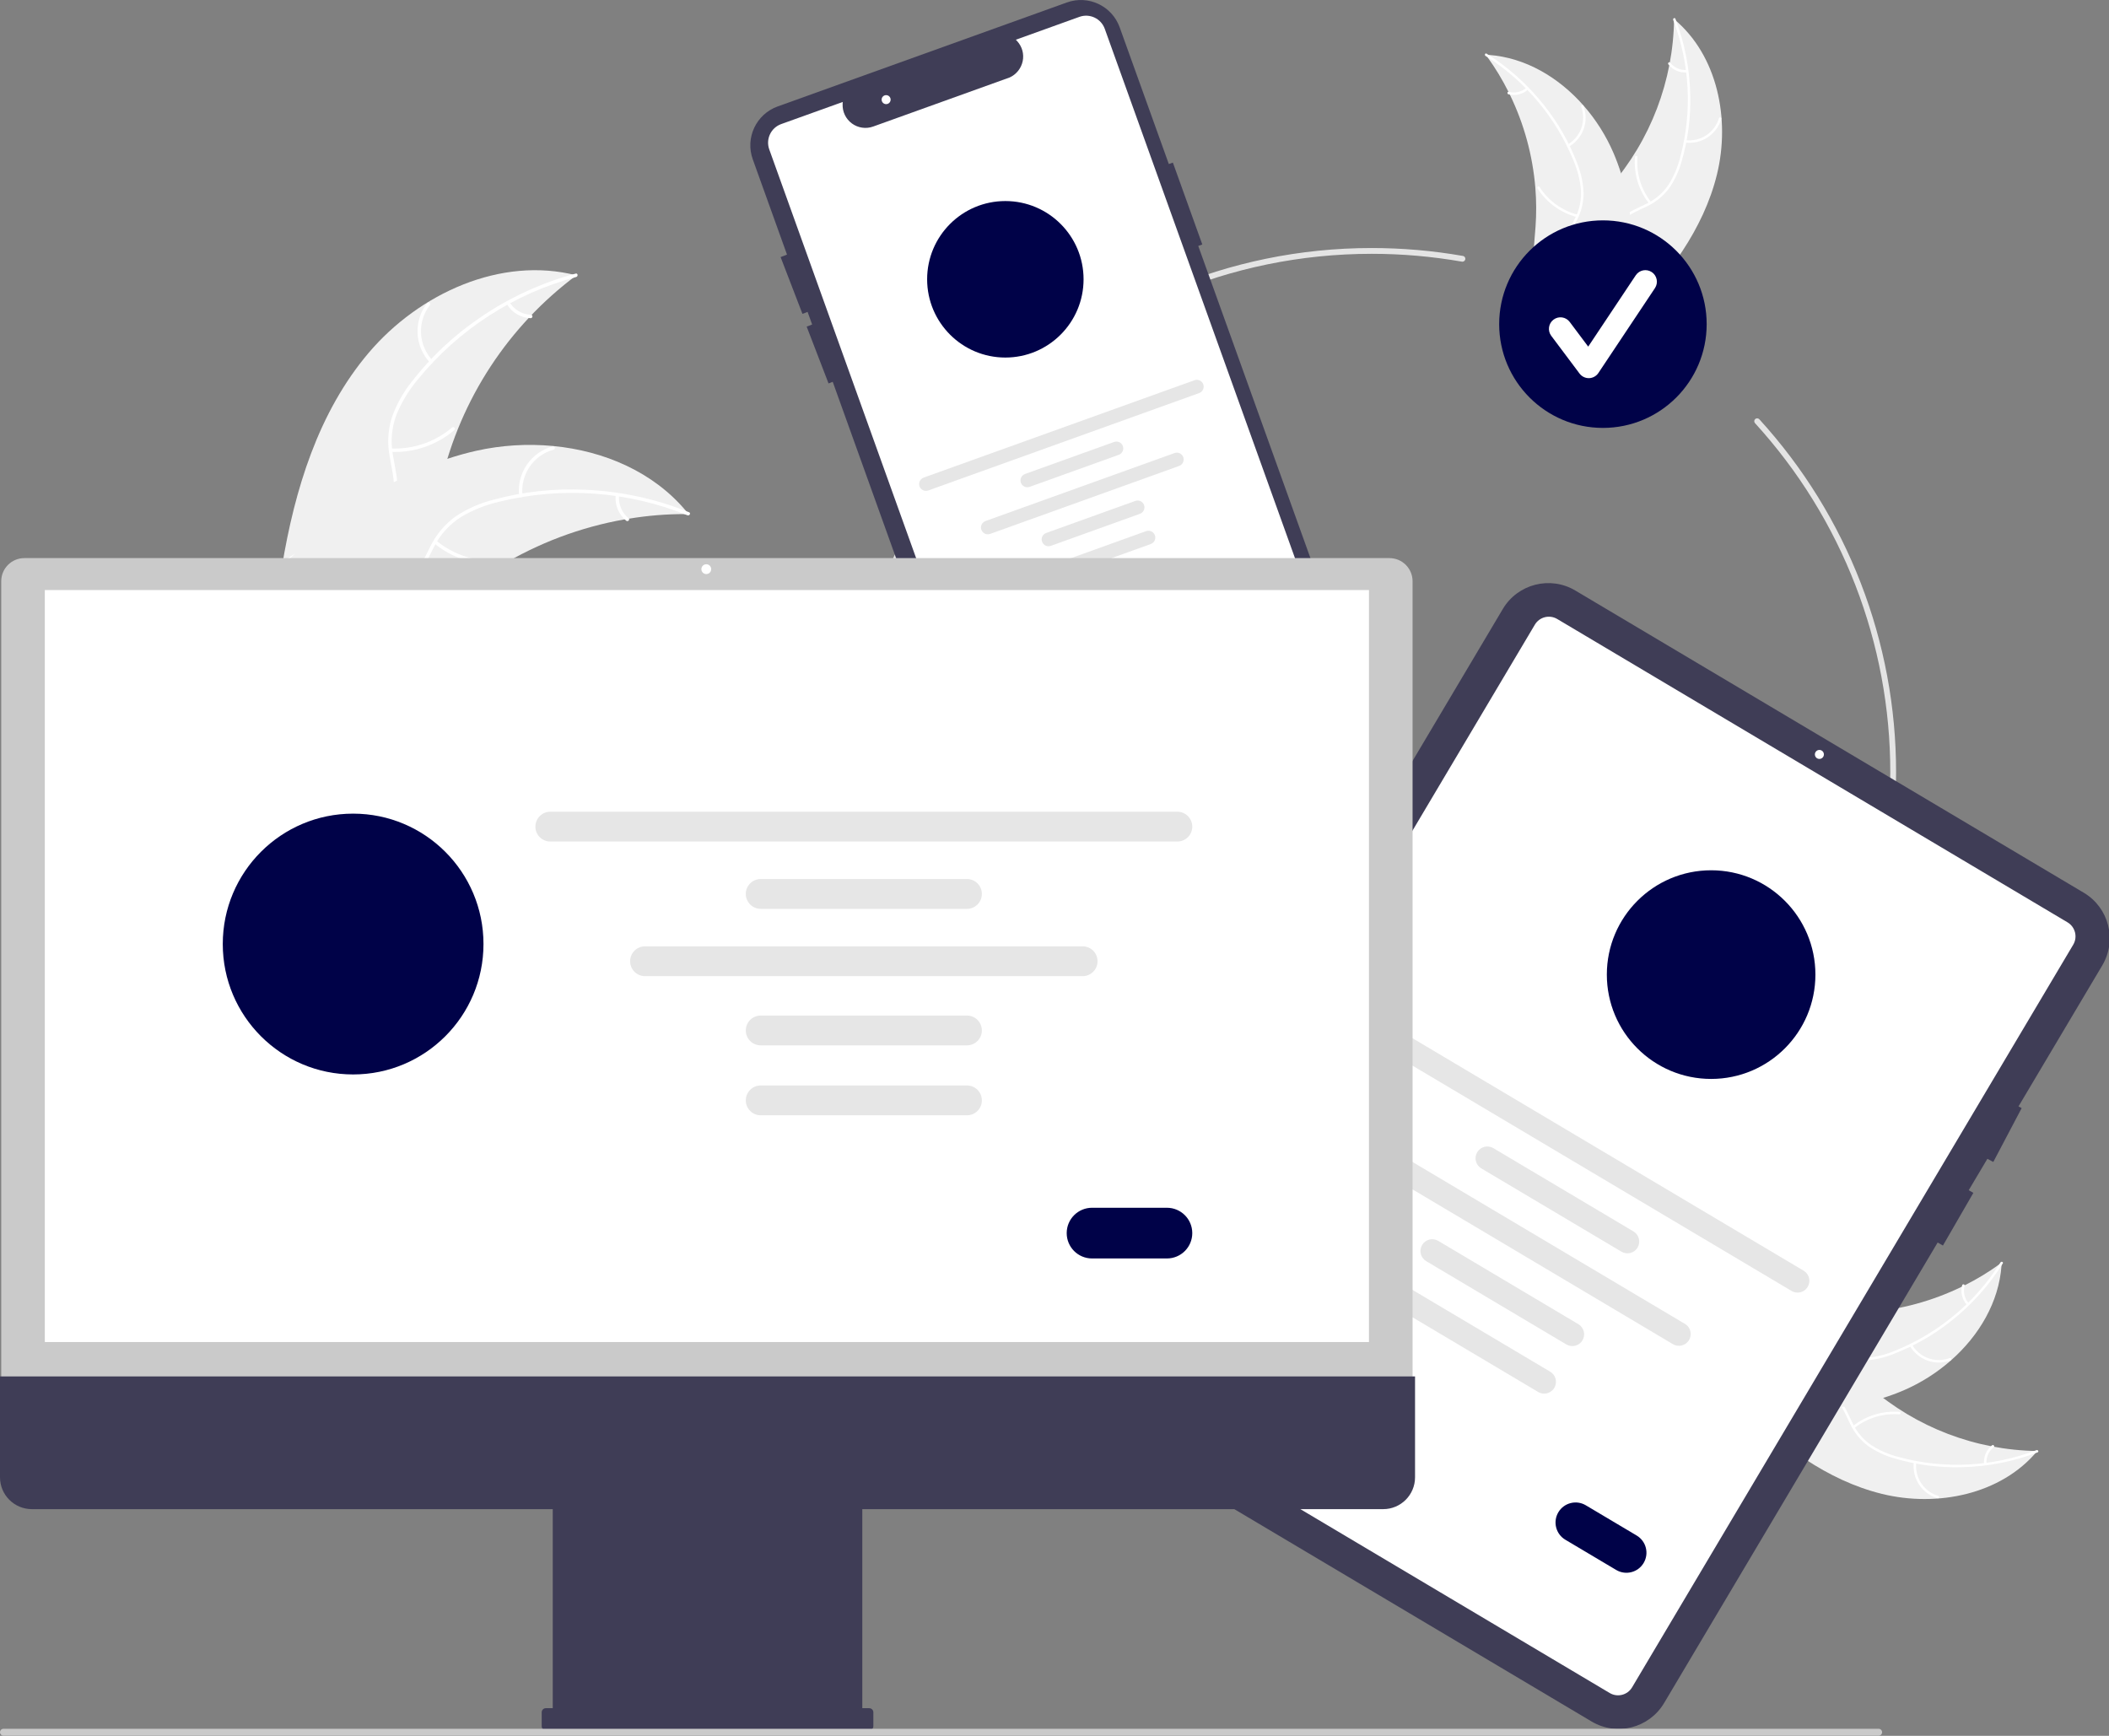 <?xml version="1.0" encoding="UTF-8"?>
<svg xmlns="http://www.w3.org/2000/svg" xmlns:xlink="http://www.w3.org/1999/xlink" width="441px" height="363px" viewBox="0 0 441 363" version="1.1">
<rect x="0" y="0" width="441" height="363" fill="#808080" stroke="none"/>
<g id="surface1">
<path style=" stroke:none;fill-rule:nonzero;fill:rgb(94.118%,94.118%,94.118%);fill-opacity:1;" d="M 359.023 36.48 C 361.844 24.977 359.164 11.566 350.055 4 C 349.879 16.875 345.152 29.273 336.719 39 C 333.449 42.742 329.426 46.559 329.27 51.523 C 329.172 54.613 330.676 57.578 332.754 59.867 C 334.832 62.152 337.449 63.867 340.039 65.551 L 340.422 66.223 C 348.754 57.812 356.207 47.98 359.023 36.48 Z M 359.023 36.48 "/>
<path style=" stroke:none;fill-rule:nonzero;fill:rgb(100%,100%,100%);fill-opacity:1;" d="M 349.875 4.168 C 353.367 13.324 353.887 23.352 351.359 32.82 C 350.852 34.871 350.023 36.824 348.906 38.617 C 347.762 40.324 346.18 41.695 344.328 42.586 C 342.617 43.453 340.766 44.141 339.297 45.406 C 337.793 46.742 336.93 48.652 336.922 50.664 C 336.852 53.141 337.676 55.496 338.559 57.77 C 339.543 60.297 340.602 62.902 340.375 65.668 C 340.348 66.004 340.867 66.027 340.895 65.691 C 341.293 60.883 338.027 56.816 337.508 52.152 C 337.266 49.977 337.68 47.711 339.289 46.125 C 340.695 44.734 342.602 44.027 344.344 43.164 C 346.164 42.32 347.75 41.047 348.965 39.449 C 350.168 37.719 351.07 35.801 351.629 33.77 C 352.961 29.219 353.574 24.484 353.438 19.746 C 353.312 14.332 352.262 8.984 350.336 3.926 C 350.215 3.613 349.754 3.855 349.875 4.168 Z M 349.875 4.168 "/>
<path style=" stroke:none;fill-rule:nonzero;fill:rgb(100%,100%,100%);fill-opacity:1;" d="M 352.352 29.82 C 355.75 30.25 358.961 28.156 359.934 24.867 C 360.031 24.547 359.531 24.387 359.438 24.707 C 358.535 27.77 355.539 29.719 352.375 29.301 C 352.043 29.254 352.02 29.777 352.352 29.82 Z M 352.352 29.82 "/>
<path style=" stroke:none;fill-rule:nonzero;fill:rgb(100%,100%,100%);fill-opacity:1;" d="M 345.254 42.262 C 343.152 39.602 342.129 36.242 342.395 32.859 C 342.418 32.527 341.898 32.504 341.871 32.836 C 341.605 36.359 342.676 39.848 344.867 42.613 C 345.078 42.879 345.461 42.523 345.254 42.262 Z M 345.254 42.262 "/>
<path style=" stroke:none;fill-rule:nonzero;fill:rgb(100%,100%,100%);fill-opacity:1;" d="M 352.684 14.621 C 351.355 14.727 350.066 14.16 349.246 13.109 C 349.039 12.844 348.656 13.195 348.863 13.461 C 349.77 14.617 351.195 15.246 352.66 15.145 C 352.805 15.145 352.922 15.035 352.934 14.895 C 352.938 14.75 352.828 14.629 352.684 14.621 Z M 352.684 14.621 "/>
<path style=" stroke:none;fill-rule:nonzero;fill:rgb(94.118%,94.118%,94.118%);fill-opacity:1;" d="M 310.676 11.445 C 310.801 11.617 310.922 11.785 311.047 11.961 C 312.699 14.25 314.16 16.672 315.422 19.199 C 315.52 19.395 315.621 19.59 315.715 19.789 C 318.688 25.91 320.496 32.531 321.051 39.316 C 321.266 42.016 321.281 44.727 321.086 47.43 C 320.82 51.16 320.234 55.184 321.188 58.68 C 321.281 59.047 321.398 59.406 321.539 59.758 L 339.574 66.637 C 339.621 66.629 339.668 66.629 339.719 66.625 L 340.426 66.934 C 340.445 66.793 340.461 66.648 340.48 66.512 C 340.492 66.43 340.5 66.348 340.512 66.27 C 340.52 66.215 340.527 66.16 340.535 66.109 C 340.539 66.094 340.539 66.074 340.539 66.062 C 340.551 66.012 340.551 65.969 340.559 65.922 C 340.66 65.117 340.754 64.309 340.844 63.5 C 340.844 63.496 340.844 63.496 340.84 63.488 C 341.578 57.324 341.578 51.094 340.848 44.926 C 340.82 44.742 340.801 44.555 340.766 44.367 C 340.387 41.617 339.785 38.902 338.965 36.25 C 338.508 34.801 337.98 33.375 337.383 31.977 C 335.828 28.371 333.719 25.027 331.129 22.078 C 325.961 16.195 318.973 12.031 311.266 11.48 C 311.066 11.469 310.875 11.457 310.676 11.445 Z M 310.676 11.445 "/>
<path style=" stroke:none;fill-rule:nonzero;fill:rgb(100%,100%,100%);fill-opacity:1;" d="M 310.629 11.691 C 318.93 16.898 325.379 24.59 329.059 33.676 C 329.887 35.617 330.402 37.676 330.586 39.777 C 330.703 41.832 330.266 43.879 329.324 45.707 C 328.477 47.43 327.414 49.09 327 50.988 C 326.605 52.961 327.066 55.008 328.273 56.613 C 329.707 58.637 331.781 60.02 333.855 61.301 C 336.16 62.727 338.574 64.172 340.059 66.516 C 340.238 66.801 340.668 66.504 340.488 66.219 C 337.906 62.141 332.855 60.863 329.633 57.449 C 328.129 55.859 327.098 53.801 327.426 51.566 C 327.715 49.609 328.809 47.895 329.68 46.156 C 330.629 44.387 331.125 42.414 331.133 40.406 C 331.055 38.301 330.621 36.227 329.844 34.266 C 328.172 29.832 325.809 25.684 322.848 21.98 C 319.492 17.734 315.434 14.094 310.852 11.219 C 310.566 11.039 310.348 11.512 310.629 11.691 Z M 310.629 11.691 "/>
<path style=" stroke:none;fill-rule:nonzero;fill:rgb(100%,100%,100%);fill-opacity:1;" d="M 328.047 30.68 C 331.02 28.977 332.32 25.367 331.121 22.16 C 331 21.844 330.508 22.016 330.629 22.328 C 331.75 25.316 330.531 28.68 327.75 30.25 C 327.457 30.414 327.754 30.844 328.047 30.68 Z M 328.047 30.68 "/>
<path style=" stroke:none;fill-rule:nonzero;fill:rgb(100%,100%,100%);fill-opacity:1;" d="M 329.867 44.891 C 326.586 44.031 323.75 41.965 321.926 39.105 C 321.742 38.82 321.312 39.117 321.496 39.398 C 323.398 42.371 326.355 44.516 329.77 45.402 C 330.098 45.488 330.191 44.973 329.867 44.891 Z M 329.867 44.891 "/>
<path style=" stroke:none;fill-rule:nonzero;fill:rgb(100%,100%,100%);fill-opacity:1;" d="M 319.164 18.344 C 318.168 19.23 316.793 19.551 315.508 19.207 C 315.184 19.117 315.09 19.629 315.414 19.719 C 316.836 20.094 318.352 19.742 319.461 18.773 C 319.574 18.691 319.605 18.531 319.527 18.414 C 319.445 18.293 319.285 18.266 319.164 18.344 Z M 319.164 18.344 "/>
<path style=" stroke:none;fill-rule:nonzero;fill:rgb(89.412%,89.412%,89.412%);fill-opacity:1;" d="M 286.832 271.242 C 226.375 271.242 177.188 222.035 177.188 161.555 C 177.188 101.07 226.375 51.867 286.832 51.867 C 293.223 51.867 299.602 52.418 305.898 53.52 C 306.113 53.555 306.289 53.703 306.367 53.906 C 306.441 54.113 306.398 54.34 306.262 54.504 C 306.121 54.672 305.902 54.75 305.691 54.715 C 299.465 53.625 293.152 53.078 286.832 53.078 C 227.043 53.078 178.398 101.742 178.398 161.555 C 178.398 221.367 227.043 270.031 286.832 270.031 C 346.621 270.031 395.266 221.367 395.266 161.555 C 395.293 134.52 385.199 108.453 366.977 88.488 C 366.754 88.242 366.773 87.859 367.02 87.633 C 367.266 87.41 367.648 87.426 367.875 87.672 C 386.301 107.859 396.504 134.215 396.477 161.555 C 396.477 222.035 347.289 271.242 286.832 271.242 Z M 286.832 271.242 "/>
<path style=" stroke:none;fill-rule:nonzero;fill:rgb(0%,0.784%,28.235%);fill-opacity:1;" d="M 356.871 67.785 C 356.871 79.77 347.156 89.484 335.176 89.484 C 323.195 89.484 313.484 79.77 313.484 67.785 C 313.484 55.797 323.195 46.082 335.176 46.082 C 347.156 46.082 356.871 55.797 356.871 67.785 Z M 356.871 67.785 "/>
<path style=" stroke:none;fill-rule:nonzero;fill:rgb(100%,100%,100%);fill-opacity:1;" d="M 332.219 79.078 C 331.457 79.078 330.742 78.719 330.285 78.113 L 324.367 70.219 C 323.57 69.152 323.785 67.637 324.852 66.84 C 325.918 66.039 327.43 66.254 328.23 67.32 L 332.102 72.484 L 342.047 57.562 C 342.789 56.457 344.281 56.164 345.387 56.898 C 346.496 57.637 346.797 59.133 346.062 60.242 L 334.227 78.004 C 333.789 78.656 333.066 79.055 332.285 79.078 C 332.262 79.078 332.238 79.078 332.219 79.078 Z M 332.219 79.078 "/>
<path style=" stroke:none;fill-rule:nonzero;fill:rgb(24.706%,23.922%,33.725%);fill-opacity:1;" d="M 284.012 144.531 L 250.559 51.43 L 251.406 51.125 L 245.254 34 L 244.406 34.305 L 234.133 5.723 C 232.52 1.23 227.574 -1.102 223.086 0.516 L 162.609 22.262 C 158.121 23.875 155.793 28.824 157.406 33.312 L 164.566 53.242 L 163.227 53.762 L 167.797 65.637 L 168.871 65.223 L 169.82 67.863 L 168.68 68.305 L 173.25 80.18 L 174.125 79.844 L 207.281 172.125 C 208.055 174.281 209.652 176.047 211.727 177.023 C 213.797 178 216.176 178.109 218.328 177.332 L 278.805 155.586 C 283.289 153.965 285.617 149.023 284.012 144.531 Z M 284.012 144.531 "/>
<path style=" stroke:none;fill-rule:nonzero;fill:rgb(100%,100%,100%);fill-opacity:1;" d="M 215.148 174.262 C 213.406 174.258 211.848 173.164 211.258 171.52 L 160.855 31.246 C 160.082 29.094 161.199 26.723 163.348 25.949 L 176.215 21.324 L 176.195 21.773 C 176.129 23.359 176.859 24.879 178.137 25.82 C 179.418 26.758 181.082 27.004 182.574 26.465 L 211.133 16.195 C 212.531 15.555 213.539 14.285 213.852 12.781 C 214.16 11.297 213.738 9.758 212.723 8.637 L 212.422 8.305 L 225.715 3.523 C 227.863 2.754 230.23 3.871 231.008 6.02 L 279.098 139.852 C 281.141 145.562 278.18 151.848 272.477 153.906 L 216.551 174.016 C 216.102 174.18 215.629 174.262 215.148 174.262 Z M 215.148 174.262 "/>
<path style=" stroke:none;fill-rule:nonzero;fill:rgb(0%,0.784%,28.235%);fill-opacity:1;" d="M 226.578 58.406 C 226.578 67.441 219.254 74.77 210.223 74.77 C 201.188 74.77 193.867 67.441 193.867 58.406 C 193.867 49.367 201.188 42.043 210.223 42.043 C 219.254 42.043 226.578 49.367 226.578 58.406 Z M 226.578 58.406 "/>
<path style=" stroke:none;fill-rule:nonzero;fill:rgb(90.196%,90.196%,90.196%);fill-opacity:1;" d="M 250.75 82.199 L 194.109 102.566 C 193.629 102.742 193.09 102.645 192.699 102.316 C 192.309 101.984 192.125 101.473 192.215 100.969 C 192.309 100.465 192.66 100.047 193.145 99.875 L 249.785 79.508 C 250.527 79.242 251.344 79.629 251.609 80.371 C 251.879 81.113 251.492 81.93 250.75 82.199 Z M 250.75 82.199 "/>
<path style=" stroke:none;fill-rule:nonzero;fill:rgb(90.196%,90.196%,90.196%);fill-opacity:1;" d="M 233.93 95.113 L 215.301 101.812 C 214.82 101.988 214.281 101.891 213.891 101.562 C 213.5 101.23 213.316 100.715 213.406 100.211 C 213.496 99.711 213.852 99.293 214.332 99.121 L 232.965 92.422 C 233.707 92.152 234.527 92.539 234.793 93.285 C 235.062 94.027 234.676 94.848 233.93 95.113 Z M 233.93 95.113 "/>
<path style=" stroke:none;fill-rule:nonzero;fill:rgb(90.196%,90.196%,90.196%);fill-opacity:1;" d="M 238.363 107.445 L 219.73 114.148 C 218.988 114.414 218.168 114.027 217.902 113.285 C 217.633 112.539 218.02 111.719 218.766 111.453 L 237.395 104.754 C 238.137 104.484 238.957 104.871 239.227 105.617 C 239.492 106.359 239.105 107.18 238.363 107.445 Z M 238.363 107.445 "/>
<path style=" stroke:none;fill-rule:nonzero;fill:rgb(90.196%,90.196%,90.196%);fill-opacity:1;" d="M 240.633 113.766 L 222 120.465 C 221.52 120.637 220.98 120.543 220.59 120.211 C 220.199 119.883 220.016 119.367 220.105 118.863 C 220.199 118.359 220.551 117.941 221.035 117.77 L 239.664 111.07 C 240.145 110.895 240.684 110.992 241.074 111.324 C 241.465 111.652 241.648 112.168 241.559 112.672 C 241.469 113.176 241.113 113.59 240.633 113.766 Z M 240.633 113.766 "/>
<path style=" stroke:none;fill-rule:nonzero;fill:rgb(90.196%,90.196%,90.196%);fill-opacity:1;" d="M 246.562 97.438 L 207.035 111.652 C 206.555 111.824 206.016 111.73 205.625 111.398 C 205.234 111.07 205.051 110.555 205.141 110.051 C 205.234 109.547 205.586 109.129 206.07 108.957 L 245.598 94.742 C 246.078 94.57 246.617 94.664 247.008 94.996 C 247.398 95.324 247.582 95.84 247.492 96.344 C 247.398 96.848 247.047 97.266 246.562 97.438 Z M 246.562 97.438 "/>
<path style=" stroke:none;fill-rule:nonzero;fill:rgb(0%,0.784%,28.235%);fill-opacity:1;" d="M 238.602 129.098 L 231.836 131.531 C 230.574 131.984 229.18 131.328 228.727 130.062 C 228.273 128.797 228.93 127.406 230.191 126.949 L 236.957 124.516 C 238.223 124.062 239.613 124.723 240.066 125.984 C 240.523 127.25 239.867 128.645 238.602 129.098 Z M 238.602 129.098 "/>
<path style=" stroke:none;fill-rule:nonzero;fill:rgb(100%,100%,100%);fill-opacity:1;" d="M 186.234 20.836 C 186.234 21.355 185.812 21.777 185.293 21.777 C 184.773 21.777 184.352 21.355 184.352 20.836 C 184.352 20.316 184.773 19.895 185.293 19.895 C 185.812 19.895 186.234 20.316 186.234 20.836 Z M 186.234 20.836 "/>
<path style=" stroke:none;fill-rule:nonzero;fill:rgb(94.118%,94.118%,94.118%);fill-opacity:1;" d="M 77.105 73.766 C 87.648 61.352 104.754 53.523 120.527 57.582 C 106.324 68.16 96.316 83.426 92.277 100.676 C 90.746 107.336 89.734 114.902 84.328 119.078 C 80.969 121.68 76.445 122.391 72.223 121.918 C 68 121.445 63.98 119.906 60.012 118.375 L 58.957 118.492 C 61.609 102.418 66.559 86.184 77.105 73.766 Z M 77.105 73.766 "/>
<path style=" stroke:none;fill-rule:nonzero;fill:rgb(100%,100%,100%);fill-opacity:1;" d="M 120.488 57.922 C 107.469 61.41 95.875 68.914 87.359 79.367 C 85.488 81.586 83.977 84.086 82.883 86.773 C 81.898 89.426 81.645 92.297 82.145 95.082 C 82.562 97.688 83.285 100.305 83.062 102.965 C 82.785 105.719 81.352 108.223 79.113 109.852 C 76.414 111.926 73.125 112.906 69.879 113.754 C 66.273 114.695 62.512 115.613 59.613 118.098 C 59.262 118.398 58.816 117.836 59.168 117.535 C 64.211 113.215 71.371 113.582 76.988 110.398 C 79.609 108.91 81.797 106.629 82.27 103.551 C 82.684 100.863 81.934 98.164 81.492 95.527 C 80.965 92.82 81.105 90.02 81.91 87.379 C 82.863 84.645 84.277 82.09 86.086 79.828 C 90.082 74.672 94.863 70.176 100.258 66.504 C 106.387 62.281 113.195 59.137 120.387 57.211 C 120.832 57.09 120.93 57.805 120.488 57.922 Z M 120.488 57.922 "/>
<path style=" stroke:none;fill-rule:nonzero;fill:rgb(100%,100%,100%);fill-opacity:1;" d="M 89.906 75.84 C 86.684 72.395 86.434 67.125 89.309 63.391 C 89.59 63.023 90.172 63.445 89.887 63.812 C 87.203 67.289 87.449 72.203 90.469 75.395 C 90.785 75.73 90.219 76.172 89.906 75.84 Z M 89.906 75.84 "/>
<path style=" stroke:none;fill-rule:nonzero;fill:rgb(100%,100%,100%);fill-opacity:1;" d="M 81.762 93.785 C 86.422 93.984 90.988 92.414 94.543 89.395 C 94.898 89.098 95.344 89.66 94.992 89.957 C 91.285 93.094 86.531 94.715 81.68 94.5 C 81.219 94.48 81.301 93.766 81.762 93.785 Z M 81.762 93.785 "/>
<path style=" stroke:none;fill-rule:nonzero;fill:rgb(100%,100%,100%);fill-opacity:1;" d="M 106.57 63.215 C 107.523 64.781 109.199 65.762 111.031 65.828 C 111.492 65.844 111.41 66.555 110.949 66.539 C 108.93 66.461 107.078 65.383 106.012 63.66 C 105.895 63.504 105.918 63.285 106.066 63.156 C 106.223 63.035 106.449 63.062 106.57 63.215 Z M 106.57 63.215 "/>
<path style=" stroke:none;fill-rule:nonzero;fill:rgb(94.118%,94.118%,94.118%);fill-opacity:1;" d="M 143.98 107.504 C 143.691 107.504 143.402 107.5 143.109 107.504 C 139.227 107.508 135.348 107.828 131.516 108.465 C 131.219 108.508 130.918 108.555 130.621 108.609 C 121.402 110.23 112.566 113.555 104.562 118.402 C 101.375 120.336 98.344 122.508 95.488 124.902 C 91.547 128.207 87.535 132.105 82.871 133.863 C 82.387 134.051 81.891 134.211 81.387 134.34 L 59.184 119.77 C 59.148 119.715 59.113 119.66 59.078 119.602 L 58.164 119.059 C 58.305 118.926 58.449 118.789 58.59 118.656 C 58.668 118.578 58.754 118.504 58.832 118.426 C 58.891 118.375 58.945 118.324 58.992 118.273 C 59.008 118.258 59.027 118.242 59.043 118.23 C 59.09 118.18 59.137 118.141 59.18 118.098 C 60 117.336 60.824 116.578 61.652 115.828 C 61.656 115.82 61.656 115.82 61.664 115.82 C 68.012 110.105 74.891 104.871 82.348 100.852 C 82.57 100.73 82.797 100.602 83.031 100.488 C 86.402 98.695 89.914 97.176 93.531 95.957 C 95.516 95.293 97.531 94.73 99.57 94.27 C 104.844 93.094 110.266 92.758 115.645 93.266 C 126.363 94.285 136.641 98.723 143.465 106.875 C 143.641 107.086 143.809 107.289 143.98 107.504 Z M 143.98 107.504 "/>
<path style=" stroke:none;fill-rule:nonzero;fill:rgb(100%,100%,100%);fill-opacity:1;" d="M 143.746 107.754 C 131.25 102.695 117.48 101.707 104.391 104.922 C 101.559 105.566 98.848 106.652 96.355 108.137 C 93.973 109.664 92.043 111.805 90.77 114.328 C 89.531 116.66 88.535 119.188 86.754 121.176 C 84.879 123.207 82.223 124.344 79.461 124.297 C 76.055 124.324 72.84 123.129 69.734 121.848 C 66.289 120.43 62.734 118.898 58.926 119.133 C 58.465 119.164 58.449 118.445 58.906 118.418 C 65.531 118.004 71.031 122.609 77.43 123.453 C 80.418 123.844 83.543 123.34 85.77 121.168 C 87.715 119.27 88.746 116.664 89.977 114.293 C 91.188 111.812 92.984 109.664 95.215 108.035 C 97.621 106.426 100.289 105.238 103.094 104.523 C 109.391 102.812 115.914 102.105 122.426 102.422 C 129.863 102.742 137.191 104.332 144.094 107.125 C 144.52 107.297 144.172 107.926 143.746 107.754 Z M 143.746 107.754 "/>
<path style=" stroke:none;fill-rule:nonzero;fill:rgb(100%,100%,100%);fill-opacity:1;" d="M 108.543 103.641 C 108.043 98.949 111.016 94.59 115.559 93.34 C 116.004 93.219 116.215 93.906 115.77 94.027 C 111.531 95.184 108.77 99.254 109.262 103.621 C 109.312 104.082 108.594 104.094 108.543 103.641 Z M 108.543 103.641 "/>
<path style=" stroke:none;fill-rule:nonzero;fill:rgb(100%,100%,100%);fill-opacity:1;" d="M 91.242 113.062 C 94.844 116.027 99.43 117.527 104.09 117.258 C 104.551 117.23 104.57 117.949 104.109 117.977 C 99.262 118.246 94.488 116.68 90.746 113.586 C 90.391 113.289 90.887 112.77 91.242 113.062 Z M 91.242 113.062 "/>
<path style=" stroke:none;fill-rule:nonzero;fill:rgb(100%,100%,100%);fill-opacity:1;" d="M 129.449 103.598 C 129.266 105.422 130.016 107.215 131.438 108.371 C 131.797 108.66 131.301 109.18 130.941 108.891 C 129.379 107.609 128.551 105.633 128.73 103.617 C 128.734 103.422 128.887 103.258 129.082 103.246 C 129.277 103.242 129.441 103.398 129.449 103.598 Z M 129.449 103.598 "/>
<path style=" stroke:none;fill-rule:nonzero;fill:rgb(94.118%,94.118%,94.118%);fill-opacity:1;" d="M 393.539 312.406 C 405.035 315.227 418.441 312.547 426.004 303.434 C 413.133 303.258 400.738 298.531 391.016 290.09 C 387.277 286.824 383.461 282.797 378.5 282.641 C 375.41 282.539 372.445 284.047 370.16 286.125 C 367.875 288.203 366.164 290.824 364.477 293.414 L 363.805 293.797 C 372.211 302.133 382.043 309.586 393.539 312.406 Z M 393.539 312.406 "/>
<path style=" stroke:none;fill-rule:nonzero;fill:rgb(100%,100%,100%);fill-opacity:1;" d="M 425.836 303.254 C 416.684 306.746 406.66 307.266 397.195 304.738 C 395.148 304.23 393.191 303.402 391.402 302.285 C 389.695 301.141 388.324 299.559 387.434 297.703 C 386.566 295.992 385.879 294.141 384.613 292.668 C 383.281 291.164 381.367 290.301 379.359 290.297 C 376.883 290.227 374.531 291.051 372.254 291.934 C 369.73 292.918 367.125 293.977 364.359 293.75 C 364.027 293.723 364.004 294.242 364.336 294.27 C 369.145 294.668 373.207 291.398 377.871 290.883 C 380.047 290.641 382.309 291.051 383.898 292.66 C 385.285 294.07 385.996 295.977 386.855 297.719 C 387.699 299.539 388.973 301.125 390.57 302.34 C 392.297 303.547 394.219 304.449 396.246 305.008 C 400.797 306.344 405.527 306.953 410.266 306.816 C 415.676 306.691 421.023 305.645 426.078 303.715 C 426.391 303.594 426.148 303.133 425.836 303.254 Z M 425.836 303.254 "/>
<path style=" stroke:none;fill-rule:nonzero;fill:rgb(100%,100%,100%);fill-opacity:1;" d="M 400.195 305.73 C 399.762 309.133 401.859 312.344 405.145 313.316 C 405.465 313.41 405.629 312.914 405.305 312.82 C 402.242 311.918 400.297 308.918 400.715 305.754 C 400.758 305.422 400.238 305.398 400.195 305.73 Z M 400.195 305.73 "/>
<path style=" stroke:none;fill-rule:nonzero;fill:rgb(100%,100%,100%);fill-opacity:1;" d="M 387.758 298.629 C 390.418 296.527 393.773 295.508 397.156 295.77 C 397.488 295.797 397.512 295.273 397.18 295.246 C 393.66 294.98 390.168 296.051 387.406 298.246 C 387.141 298.453 387.496 298.84 387.758 298.629 Z M 387.758 298.629 "/>
<path style=" stroke:none;fill-rule:nonzero;fill:rgb(100%,100%,100%);fill-opacity:1;" d="M 415.387 306.062 C 415.281 304.734 415.848 303.445 416.898 302.625 C 417.168 302.418 416.812 302.035 416.547 302.238 C 415.391 303.148 414.762 304.574 414.863 306.039 C 414.863 306.184 414.973 306.301 415.113 306.312 C 415.258 306.32 415.379 306.207 415.387 306.062 Z M 415.387 306.062 "/>
<path style=" stroke:none;fill-rule:nonzero;fill:rgb(94.118%,94.118%,94.118%);fill-opacity:1;" d="M 418.562 264.039 C 418.391 264.164 418.223 264.285 418.047 264.41 C 415.758 266.062 413.34 267.523 410.812 268.785 C 410.617 268.887 410.418 268.984 410.223 269.078 C 404.102 272.051 397.484 273.859 390.703 274.418 C 388.004 274.633 385.293 274.648 382.594 274.453 C 378.863 274.188 374.84 273.602 371.344 274.555 C 370.98 274.648 370.621 274.766 370.27 274.906 L 363.395 292.945 C 363.398 292.996 363.398 293.043 363.406 293.094 L 363.098 293.801 C 363.234 293.82 363.379 293.836 363.52 293.855 C 363.598 293.867 363.68 293.875 363.762 293.887 C 363.816 293.895 363.871 293.902 363.918 293.91 C 363.938 293.914 363.953 293.914 363.969 293.914 C 364.016 293.926 364.062 293.926 364.105 293.934 C 364.91 294.035 365.719 294.129 366.527 294.219 C 366.535 294.219 366.535 294.219 366.539 294.215 C 372.703 294.953 378.93 294.953 385.094 294.223 C 385.277 294.195 385.465 294.176 385.652 294.141 C 388.402 293.762 391.113 293.16 393.766 292.336 C 395.215 291.883 396.641 291.355 398.039 290.758 C 401.645 289.203 404.984 287.09 407.934 284.5 C 413.812 279.332 417.977 272.34 418.527 264.629 C 418.539 264.43 418.551 264.238 418.562 264.039 Z M 418.562 264.039 "/>
<path style=" stroke:none;fill-rule:nonzero;fill:rgb(100%,100%,100%);fill-opacity:1;" d="M 418.316 263.992 C 413.109 272.297 405.422 278.746 396.34 282.43 C 394.402 283.258 392.344 283.773 390.242 283.957 C 388.188 284.074 386.141 283.637 384.316 282.691 C 382.594 281.848 380.93 280.785 379.035 280.371 C 377.066 279.973 375.02 280.438 373.41 281.641 C 371.391 283.078 370.008 285.152 368.727 287.227 C 367.301 289.531 365.859 291.949 363.516 293.43 C 363.23 293.613 363.527 294.043 363.809 293.863 C 367.887 291.281 369.164 286.227 372.574 283.004 C 374.168 281.5 376.223 280.465 378.457 280.797 C 380.414 281.086 382.129 282.18 383.863 283.051 C 385.633 284 387.605 284.496 389.613 284.504 C 391.715 284.426 393.793 283.992 395.75 283.215 C 400.184 281.539 404.328 279.18 408.031 276.215 C 412.273 272.859 415.914 268.801 418.789 264.215 C 418.969 263.93 418.492 263.711 418.316 263.992 Z M 418.316 263.992 "/>
<path style=" stroke:none;fill-rule:nonzero;fill:rgb(100%,100%,100%);fill-opacity:1;" d="M 399.336 281.414 C 401.039 284.391 404.645 285.691 407.852 284.492 C 408.168 284.371 407.996 283.879 407.684 284 C 404.695 285.121 401.336 283.898 399.766 281.121 C 399.602 280.828 399.172 281.125 399.336 281.414 Z M 399.336 281.414 "/>
<path style=" stroke:none;fill-rule:nonzero;fill:rgb(100%,100%,100%);fill-opacity:1;" d="M 385.133 283.238 C 385.992 279.957 388.055 277.117 390.914 275.293 C 391.195 275.109 390.902 274.68 390.617 274.863 C 387.648 276.77 385.504 279.723 384.617 283.141 C 384.535 283.469 385.047 283.562 385.133 283.238 Z M 385.133 283.238 "/>
<path style=" stroke:none;fill-rule:nonzero;fill:rgb(100%,100%,100%);fill-opacity:1;" d="M 411.664 272.531 C 410.781 271.535 410.457 270.16 410.805 268.875 C 410.895 268.547 410.379 268.453 410.293 268.777 C 409.918 270.199 410.27 271.715 411.234 272.828 C 411.32 272.941 411.477 272.969 411.598 272.895 C 411.715 272.812 411.746 272.648 411.664 272.531 Z M 411.664 272.531 "/>
<path style=" stroke:none;fill-rule:nonzero;fill:rgb(24.706%,23.922%,33.725%);fill-opacity:1;" d="M 439.605 201.863 L 422.074 231.375 L 422.738 231.727 L 416.805 242.988 L 415.566 242.332 L 411.668 248.895 L 412.637 249.453 L 406.273 260.469 L 405.172 259.832 L 347.969 356.141 C 344.848 361.387 338.066 363.117 332.812 360 L 226.473 296.789 C 221.223 293.664 219.496 286.879 222.613 281.625 L 314.246 127.348 C 317.371 122.102 324.152 120.371 329.402 123.488 L 435.746 186.699 C 440.988 189.828 442.715 196.609 439.605 201.863 Z M 439.605 201.863 "/>
<path style=" stroke:none;fill-rule:nonzero;fill:rgb(100%,100%,100%);fill-opacity:1;" d="M 336.605 354.047 L 229.887 290.609 C 228.27 289.648 227.738 287.555 228.695 285.938 L 320.941 130.633 C 321.902 129.016 323.992 128.484 325.613 129.441 L 432.328 192.879 C 433.945 193.84 434.477 195.934 433.52 197.551 L 341.277 352.855 C 340.312 354.473 338.223 355.004 336.605 354.047 Z M 336.605 354.047 "/>
<path style=" stroke:none;fill-rule:nonzero;fill:rgb(100%,100%,100%);fill-opacity:1;" d="M 381.383 157.766 C 381.383 158.285 380.961 158.707 380.441 158.707 C 379.922 158.707 379.5 158.285 379.5 157.766 C 379.5 157.246 379.922 156.824 380.441 156.824 C 380.961 156.824 381.383 157.246 381.383 157.766 Z M 381.383 157.766 "/>
<path style=" stroke:none;fill-rule:nonzero;fill:rgb(90.196%,90.196%,90.196%);fill-opacity:1;" d="M 374.617 269.957 L 285.535 217.004 C 284.777 216.555 284.312 215.734 284.324 214.852 C 284.332 213.969 284.812 213.16 285.582 212.73 C 286.355 212.301 287.297 212.312 288.051 212.766 L 377.133 265.719 C 377.895 266.168 378.355 266.988 378.348 267.871 C 378.336 268.754 377.855 269.562 377.086 269.992 C 376.316 270.426 375.375 270.41 374.617 269.957 Z M 374.617 269.957 "/>
<path style=" stroke:none;fill-rule:nonzero;fill:rgb(90.196%,90.196%,90.196%);fill-opacity:1;" d="M 339.047 261.75 L 309.746 244.332 C 308.578 243.637 308.191 242.125 308.887 240.957 C 309.582 239.785 311.094 239.402 312.262 240.098 L 341.566 257.516 C 342.734 258.211 343.117 259.723 342.422 260.891 C 341.73 262.062 340.219 262.445 339.047 261.75 Z M 339.047 261.75 "/>
<path style=" stroke:none;fill-rule:nonzero;fill:rgb(90.196%,90.196%,90.196%);fill-opacity:1;" d="M 327.527 281.148 L 298.227 263.73 C 297.055 263.035 296.672 261.523 297.367 260.352 C 298.062 259.184 299.574 258.797 300.742 259.492 L 330.043 276.91 C 331.215 277.605 331.598 279.117 330.902 280.289 C 330.207 281.457 328.695 281.844 327.527 281.148 Z M 327.527 281.148 "/>
<path style=" stroke:none;fill-rule:nonzero;fill:rgb(90.196%,90.196%,90.196%);fill-opacity:1;" d="M 321.625 291.082 L 292.324 273.664 C 291.566 273.215 291.105 272.395 291.117 271.516 C 291.125 270.633 291.605 269.824 292.375 269.395 C 293.145 268.961 294.086 268.977 294.84 269.43 L 324.145 286.844 C 324.902 287.293 325.367 288.113 325.355 288.996 C 325.348 289.879 324.867 290.688 324.094 291.121 C 323.324 291.551 322.383 291.535 321.625 291.082 Z M 321.625 291.082 "/>
<path style=" stroke:none;fill-rule:nonzero;fill:rgb(90.196%,90.196%,90.196%);fill-opacity:1;" d="M 349.801 281.082 L 287.633 244.129 C 286.469 243.43 286.09 241.922 286.781 240.754 C 287.477 239.59 288.98 239.203 290.148 239.891 L 352.316 276.844 C 353.078 277.293 353.543 278.113 353.531 278.996 C 353.523 279.879 353.039 280.688 352.27 281.117 C 351.5 281.551 350.559 281.535 349.801 281.082 Z M 349.801 281.082 "/>
<path style=" stroke:none;fill-rule:nonzero;fill:rgb(0%,0.784%,28.235%);fill-opacity:1;" d="M 337.953 328.309 L 327.312 321.984 C 325.328 320.801 324.676 318.234 325.855 316.246 C 327.035 314.258 329.605 313.602 331.594 314.781 L 342.23 321.105 C 344.219 322.285 344.875 324.859 343.691 326.848 C 342.512 328.836 339.941 329.492 337.953 328.309 Z M 337.953 328.309 "/>
<path style=" stroke:none;fill-rule:nonzero;fill:rgb(0%,0.784%,28.235%);fill-opacity:1;" d="M 379.609 203.809 C 379.609 215.859 369.848 225.625 357.805 225.625 C 345.758 225.625 335.996 215.859 335.996 203.809 C 335.996 191.762 345.758 181.992 357.805 181.992 C 369.848 181.992 379.609 191.762 379.609 203.809 Z M 379.609 203.809 "/>
<path style=" stroke:none;fill-rule:nonzero;fill:rgb(79.216%,79.216%,79.216%);fill-opacity:1;" d="M 0.258 292.465 L 295.375 292.465 L 295.375 121.539 C 295.371 118.875 293.211 116.711 290.547 116.711 L 5.086 116.711 C 2.422 116.711 0.262 118.875 0.258 121.539 Z M 0.258 292.465 "/>
<path style=" stroke:none;fill-rule:nonzero;fill:rgb(100%,100%,100%);fill-opacity:1;" d="M 9.375 123.391 L 286.258 123.391 L 286.258 280.645 L 9.375 280.645 Z M 9.375 123.391 "/>
<path style=" stroke:none;fill-rule:nonzero;fill:rgb(24.706%,23.922%,33.725%);fill-opacity:1;" d="M 0 287.84 L 0 308.93 C 0 312.609 2.98 315.59 6.656 315.59 L 115.582 315.59 L 115.582 357.215 L 114.137 357.215 C 113.656 357.215 113.27 357.602 113.27 358.082 L 113.27 360.977 C 113.27 361.453 113.656 361.84 114.137 361.84 L 181.754 361.84 C 182.23 361.84 182.621 361.453 182.621 360.977 L 182.621 358.082 C 182.621 357.602 182.23 357.215 181.754 357.215 L 180.309 357.215 L 180.309 315.59 L 289.234 315.59 C 292.91 315.59 295.891 312.609 295.891 308.93 L 295.891 287.84 Z M 0 287.84 "/>
<path style=" stroke:none;fill-rule:nonzero;fill:rgb(90.196%,90.196%,90.196%);fill-opacity:1;" d="M 246.191 175.98 L 115.07 175.98 C 113.352 175.98 111.953 174.586 111.953 172.863 C 111.953 171.141 113.352 169.746 115.07 169.746 L 246.191 169.746 C 247.914 169.746 249.309 171.141 249.309 172.863 C 249.309 174.586 247.914 175.98 246.191 175.98 Z M 246.191 175.98 "/>
<path style=" stroke:none;fill-rule:nonzero;fill:rgb(90.196%,90.196%,90.196%);fill-opacity:1;" d="M 202.195 190.059 L 159.066 190.059 C 157.348 190.059 155.949 188.66 155.949 186.938 C 155.949 185.215 157.348 183.82 159.066 183.82 L 202.195 183.82 C 203.918 183.82 205.312 185.215 205.312 186.938 C 205.312 188.66 203.918 190.059 202.195 190.059 Z M 202.195 190.059 "/>
<path style=" stroke:none;fill-rule:nonzero;fill:rgb(90.196%,90.196%,90.196%);fill-opacity:1;" d="M 202.195 218.605 L 159.066 218.605 C 157.348 218.605 155.949 217.211 155.949 215.488 C 155.949 213.766 157.348 212.371 159.066 212.371 L 202.195 212.371 C 203.918 212.371 205.312 213.766 205.312 215.488 C 205.312 217.211 203.918 218.605 202.195 218.605 Z M 202.195 218.605 "/>
<path style=" stroke:none;fill-rule:nonzero;fill:rgb(90.196%,90.196%,90.196%);fill-opacity:1;" d="M 202.195 233.23 L 159.066 233.23 C 157.348 233.23 155.949 231.832 155.949 230.113 C 155.949 228.391 157.348 226.992 159.066 226.992 L 202.195 226.992 C 203.918 226.992 205.312 228.391 205.312 230.113 C 205.312 231.832 203.918 233.23 202.195 233.23 Z M 202.195 233.23 "/>
<path style=" stroke:none;fill-rule:nonzero;fill:rgb(90.196%,90.196%,90.196%);fill-opacity:1;" d="M 226.387 204.133 L 134.879 204.133 C 133.156 204.133 131.762 202.734 131.762 201.012 C 131.762 199.293 133.156 197.895 134.879 197.895 L 226.387 197.895 C 228.105 197.895 229.5 199.293 229.5 201.012 C 229.5 202.734 228.105 204.133 226.387 204.133 Z M 226.387 204.133 "/>
<path style=" stroke:none;fill-rule:nonzero;fill:rgb(0%,0.784%,28.235%);fill-opacity:1;" d="M 244.008 263.168 L 228.348 263.168 C 225.422 263.168 223.051 260.797 223.051 257.867 C 223.051 254.938 225.422 252.566 228.348 252.566 L 244.008 252.566 C 246.938 252.566 249.309 254.938 249.309 257.867 C 249.309 260.797 246.938 263.168 244.008 263.168 Z M 244.008 263.168 "/>
<path style=" stroke:none;fill-rule:nonzero;fill:rgb(0%,0.784%,28.235%);fill-opacity:1;" d="M 101.098 197.418 C 101.098 212.477 88.895 224.688 73.84 224.688 C 58.785 224.688 46.582 212.477 46.582 197.418 C 46.582 182.355 58.785 170.148 73.84 170.148 C 88.895 170.148 101.098 182.355 101.098 197.418 Z M 101.098 197.418 "/>
<path style=" stroke:none;fill-rule:nonzero;fill:rgb(79.216%,79.216%,79.216%);fill-opacity:1;" d="M 392.832 362.965 L 0.723 362.965 C 0.324 362.965 0.004 362.641 0.004 362.242 C 0.004 361.848 0.324 361.523 0.723 361.523 L 392.832 361.523 C 393.23 361.523 393.551 361.848 393.551 362.242 C 393.551 362.641 393.23 362.965 392.832 362.965 Z M 392.832 362.965 "/>
<path style=" stroke:none;fill-rule:nonzero;fill:rgb(100%,100%,100%);fill-opacity:1;" d="M 148.715 119.023 C 148.715 119.59 148.254 120.051 147.688 120.051 C 147.121 120.051 146.66 119.59 146.66 119.023 C 146.66 118.453 147.121 117.996 147.688 117.996 C 148.254 117.996 148.715 118.453 148.715 119.023 Z M 148.715 119.023 "/>
</g>
</svg>
